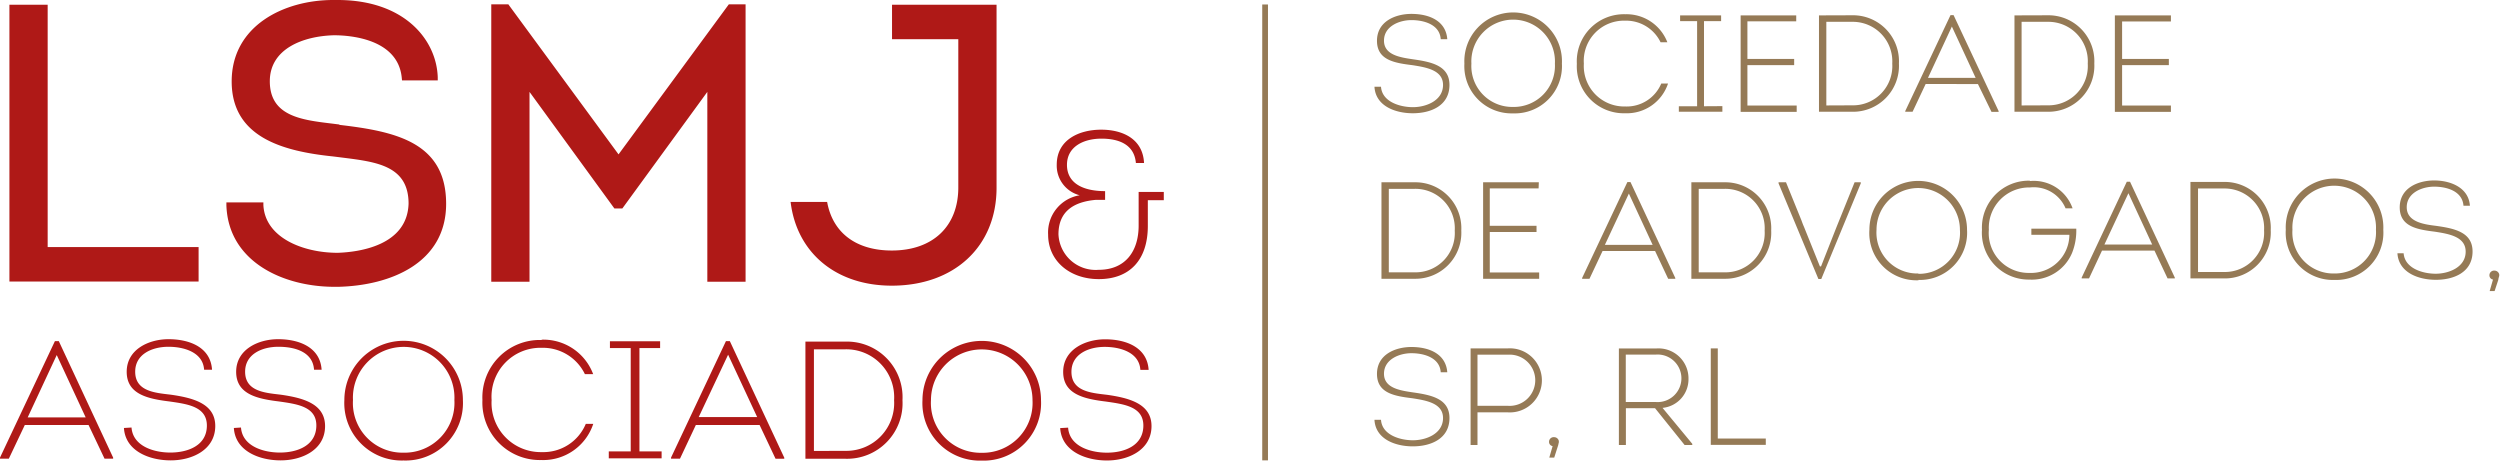 <svg id="Layer_1" data-name="Layer 1" xmlns="http://www.w3.org/2000/svg" viewBox="0 0 217.65 40.36"><defs><style>.cls-1{fill:#957a56;}.cls-2{fill:#af1917;}</style></defs><title>Artboard 1</title><path class="cls-1" d="M120.23,7.55c.09,1.31,1.64,1.78,2.78,1.78s2.58-.56,2.62-1.88-1.38-1.58-2.69-1.78c-1.54-.19-3.06-.44-3.06-2.12s1.59-2.34,3-2.34c1.56,0,3,.61,3.12,2.2h-.57c-.09-1.3-1.5-1.66-2.55-1.66s-2.39.53-2.39,1.79S121.93,5,123,5.16c1.62.23,3.23.55,3.19,2.3s-1.63,2.4-3.19,2.4-3.25-.65-3.34-2.31Zm11.49,2.32a4.11,4.11,0,0,1-4.23-4.33,4.25,4.25,0,1,1,8.49,0A4.11,4.11,0,0,1,131.72,9.87Zm0-.56a3.58,3.58,0,0,0,3.65-3.77,3.64,3.64,0,1,0-7.27,0A3.56,3.56,0,0,0,131.72,9.31Zm9.78-8.07a3.81,3.81,0,0,1,3.66,2.44h-.59a3.33,3.33,0,0,0-3.09-1.88,3.5,3.5,0,0,0-3.59,3.74,3.52,3.52,0,0,0,3.6,3.73,3.26,3.26,0,0,0,3.14-2h.59a3.78,3.78,0,0,1-3.73,2.59,4.09,4.09,0,0,1-4.21-4.3A4.1,4.1,0,0,1,141.5,1.24Zm8.45,8v.49h-3.79V9.25h1.59V1.84h-1.48v-.5h3.57v.5h-1.49V9.25Zm6.43-7.38h-4.25V5.13h4.07v.54h-4.07V9.19h4.29v.55h-4.88V1.34h4.84Zm4.87-.53a4,4,0,0,1,4.07,4.2,4,4,0,0,1-4.07,4.2h-2.89V1.34Zm0,7.84a3.42,3.42,0,0,0,3.49-3.63,3.44,3.44,0,0,0-3.48-3.64H159V9.18Zm6.4-1.86-1.14,2.42h-.64V9.67l3.94-8.35h.27L174,9.67v.07h-.62L172.2,7.32Zm.2-.53H172l-2.07-4.47Zm10.42-5.45a4,4,0,0,1,4.06,4.2,4,4,0,0,1-4.06,4.2h-2.89V1.34Zm0,7.84a3.42,3.42,0,0,0,3.49-3.63,3.43,3.43,0,0,0-3.48-3.64H176V9.18ZM189,1.87h-4.25V5.13h4.07v.54h-4.07V9.19H189v.55h-4.88V1.34H189Zm-65.84,14a4,4,0,0,1,4.06,4.2,4,4,0,0,1-4.06,4.2h-2.89v-8.4Zm0,7.84a3.42,3.42,0,0,0,3.49-3.63,3.43,3.43,0,0,0-3.48-3.64h-2.26v7.27Zm10.79-7.31h-4.25v3.26h4.07v.54h-4.07v3.52H134v.55h-4.88v-8.4h4.85Zm5.57,5.45-1.14,2.42h-.64v-.07l3.94-8.35h.27l3.9,8.35v.07h-.62l-1.14-2.42Zm.2-.53h4.16l-2.07-4.47Zm10.42-5.45a4,4,0,0,1,4.06,4.2,4,4,0,0,1-4.06,4.2h-2.89v-8.4Zm0,7.84a3.42,3.42,0,0,0,3.49-3.63,3.43,3.43,0,0,0-3.47-3.64h-2.27v7.27Zm8.4-.52,1.35-3.43,1.57-3.89H162v.09l-3.44,8.33h-.25l-3.47-8.33v-.09h.65l1.35,3.33c.07.2.14.38.22.56l1.38,3.43Zm8.5,1.21A4.11,4.11,0,0,1,162.75,20a4.25,4.25,0,1,1,8.5,0A4.11,4.11,0,0,1,167,24.37Zm0-.56A3.57,3.57,0,0,0,170.63,20a3.63,3.63,0,1,0-7.26,0A3.56,3.56,0,0,0,167,23.81Zm9.71-8.08a3.58,3.58,0,0,1,3.69,2.38h-.61a3,3,0,0,0-3.1-1.82A3.51,3.51,0,0,0,173.15,20a3.47,3.47,0,0,0,3.53,3.76,3.34,3.34,0,0,0,3.48-3.32h-3.31v-.53h3.91a5.23,5.23,0,0,1-.37,2.12,3.8,3.8,0,0,1-3.71,2.31A4.07,4.07,0,0,1,172.55,20,4.08,4.08,0,0,1,176.7,15.73ZM183,21.82l-1.13,2.42h-.64v-.07l3.93-8.35h.28l3.9,8.35v.07h-.63l-1.14-2.42Zm.21-.53h4.16l-2.07-4.47Zm10.41-5.45a4,4,0,0,1,4.07,4.2,4,4,0,0,1-4.07,4.2H190.7v-8.4Zm0,7.84a3.42,3.42,0,0,0,3.49-3.63,3.44,3.44,0,0,0-3.48-3.64h-2.27v7.27Zm9.64.69A4.11,4.11,0,0,1,199,20a4.25,4.25,0,1,1,8.49,0A4.11,4.11,0,0,1,203.21,24.37Zm0-.56A3.58,3.58,0,0,0,206.85,20a3.64,3.64,0,1,0-7.27,0A3.57,3.57,0,0,0,203.21,23.81Zm6-1.76c.1,1.31,1.65,1.78,2.79,1.78s2.58-.56,2.61-1.88-1.38-1.58-2.69-1.78c-1.53-.19-3.05-.44-3.05-2.12s1.59-2.34,3-2.34,3,.61,3.11,2.2h-.56c-.1-1.3-1.5-1.66-2.55-1.66s-2.39.53-2.39,1.79,1.44,1.49,2.54,1.62c1.62.23,3.23.55,3.19,2.3s-1.63,2.4-3.19,2.4-3.25-.65-3.35-2.31Zm8.25,2.29-.33,1h-.43l.29-1a.37.37,0,0,1-.31-.38.4.4,0,0,1,.43-.4.42.42,0,0,1,.42.32.74.74,0,0,1,0,.15A2.68,2.68,0,0,0,217.5,24.34ZM120.23,36.55c.09,1.31,1.64,1.78,2.78,1.78s2.58-.56,2.62-1.88-1.38-1.58-2.69-1.78c-1.54-.19-3.06-.44-3.06-2.12s1.59-2.34,3-2.34c1.56,0,3,.61,3.12,2.2h-.57c-.09-1.3-1.5-1.66-2.55-1.66s-2.39.53-2.39,1.79S121.93,34,123,34.16c1.62.23,3.23.55,3.19,2.3s-1.63,2.4-3.19,2.4-3.25-.65-3.34-2.31Zm7.8,2.19V30.33h3.25a2.79,2.79,0,1,1,0,5.57h-2.65v2.84Zm3.25-3.41a2.23,2.23,0,1,0,0-4.45h-2.65v4.45Zm4.35,3.51-.32,1h-.43l.29-1a.37.37,0,0,1-.31-.38.4.4,0,0,1,.43-.4.42.42,0,0,1,.42.32.74.74,0,0,1,0,.15C135.67,38.67,135.67,38.74,135.63,38.84Zm11.7-.2v.1h-.67l-2.57-3.2h-2.54v3.2h-.61v-8.4h3.23A2.61,2.61,0,0,1,147,33a2.5,2.5,0,0,1-2.26,2.51ZM144.17,35a2.07,2.07,0,1,0,0-4.13h-2.63V35Zm5.38,3.18h4.18v.55h-4.79v-8.4h.61Z"/><rect class="cls-1" x="109.89" y="0.39" width="0.5" height="39.69"/><path class="cls-2" d="M4.15,21.51H17.29v3H.82V.41H4.15Zm25.4-10.67-.64-.08c-2.67-.32-5.42-.65-5.42-3.69,0-2.82,2.89-3.93,5.59-4,1.31,0,5.59.27,5.9,3.73L35,7h3.11V6.72C38,3.45,35.2,0,29.39,0H29c-4.25,0-8.83,2.22-8.83,7.09s4.47,6.08,8.83,6.53l.88.11c2.92.37,5.69.71,5.69,4-.11,3.67-4.36,4.22-6.17,4.28-3,0-6.32-1.3-6.47-4.15v-.24H19.71v.26c.17,4.91,4.94,7.09,9.42,7.09h.32c4.54-.11,9.39-2.06,9.39-7.23,0-5.35-4.4-6.3-9.3-6.87m24.31,2.57L44.33.48l-.07-.1H42.77V24.53H46.1V8l7.39,10.15h.69L61.58,8V24.53h3.33V.38H63.45ZM2.41,36.34H7.46L4.94,30.91ZM5.12,29.7,9.85,39.84v.09H9.1L7.71,37H2.16L.77,39.93H0v-.09L4.78,29.7Zm5.67,7.56c.12,2,2.2,2.82,4.07,2.82s3.83-.91,3.88-2.92-1.91-2.52-3.88-2.8c-1.34-.16-3.09-.28-3.09-2,0-1.53,1.47-2.17,2.9-2.17,1.28,0,3,.44,3.1,2h.69c-.12-1.92-1.9-2.66-3.79-2.66-1.71,0-3.64.88-3.64,2.84s1.85,2.35,3.71,2.58c1.59.23,3.31.44,3.27,2.16s-1.71,2.29-3.18,2.29-3.26-.57-3.38-2.18Zm9.57,0c.12,2,2.2,2.82,4.07,2.82s3.83-.91,3.87-2.92-1.91-2.52-3.87-2.8c-1.35-.16-3.09-.28-3.09-2,0-1.53,1.47-2.17,2.9-2.17s3,.44,3.1,2H28c-.12-1.92-1.9-2.66-3.79-2.66-1.71,0-3.65.88-3.65,2.84s1.85,2.35,3.72,2.58c1.59.23,3.31.44,3.26,2.16s-1.7,2.29-3.17,2.29-3.27-.57-3.39-2.18Zm14.77,2.83a5,5,0,0,0,5.17-5.26,5.16,5.16,0,1,0-10.32,0,5,5,0,0,0,5.15,5.26m0-.68a4.32,4.32,0,0,1-4.4-4.58,4.42,4.42,0,1,1,8.83,0,4.34,4.34,0,0,1-4.43,4.58m12-9.81A5,5,0,0,0,42,34.83a5,5,0,0,0,5.12,5.22,4.59,4.59,0,0,0,4.53-3.15H51a4,4,0,0,1-3.82,2.46,4.28,4.28,0,0,1-4.38-4.53,4.26,4.26,0,0,1,4.36-4.55,4.06,4.06,0,0,1,3.76,2.29h.72a4.63,4.63,0,0,0-4.45-3m8.48,9.73v-9h1.8v-.59H53.1v.59h1.81v9H53v.6h4.6v-.6Zm7.72-8.42,2.53,5.43H60.83ZM66.13,37l1.39,2.94h.76v-.09L63.54,29.7H63.2L58.42,39.84v.09h.78L60.58,37Zm4.73,2.26V30.41h2.76a4.17,4.17,0,0,1,4.22,4.43,4.16,4.16,0,0,1-4.24,4.41Zm-.74-9.52v10.2h3.51a4.83,4.83,0,0,0,4.94-5.1,4.84,4.84,0,0,0-4.94-5.1Zm15.34,9.68a4.33,4.33,0,0,1-4.41-4.58,4.42,4.42,0,1,1,8.84,0,4.34,4.34,0,0,1-4.43,4.58m0,.68a5,5,0,0,0,5.17-5.26,5.16,5.16,0,1,0-10.32,0,5,5,0,0,0,5.15,5.26m6.84-2.83c.12,2,2.2,2.82,4.07,2.82s3.83-.91,3.88-2.92-1.92-2.52-3.88-2.8c-1.34-.16-3.09-.28-3.09-2,0-1.53,1.47-2.17,2.9-2.17,1.28,0,3,.44,3.1,2H100c-.12-1.92-1.9-2.66-3.79-2.66-1.71,0-3.65.88-3.65,2.84s1.85,2.35,3.72,2.58c1.59.23,3.31.44,3.26,2.16s-1.7,2.29-3.17,2.29-3.27-.57-3.38-2.18Zm7.3-23.08c-.1-2.08-1.83-2.9-3.73-2.9S92,12.15,92,14.34A2.66,2.66,0,0,0,94,17a3.28,3.28,0,0,0-2.75,3.43c0,2.3,1.9,3.87,4.41,3.87,2.68,0,4.27-1.66,4.27-4.63V17.43h1.39v-.72H99.13v2.93c0,2.24-1.16,3.85-3.48,3.85a3.24,3.24,0,0,1-3.5-3.09c0-2.08,1.44-2.84,3.25-3,.27,0,.6,0,.81,0v-.76c-1.95,0-3.32-.7-3.32-2.29s1.46-2.28,3-2.28,2.86.52,3,2.12ZM77.66.41v3h5.77V16.32c0,3.39-2.22,5.49-5.79,5.49-3.13,0-5.15-1.56-5.63-4.23H68.83c.53,4.41,3.93,7.29,8.81,7.29,5.45,0,9.12-3.42,9.12-8.52V.41Z"/></svg>